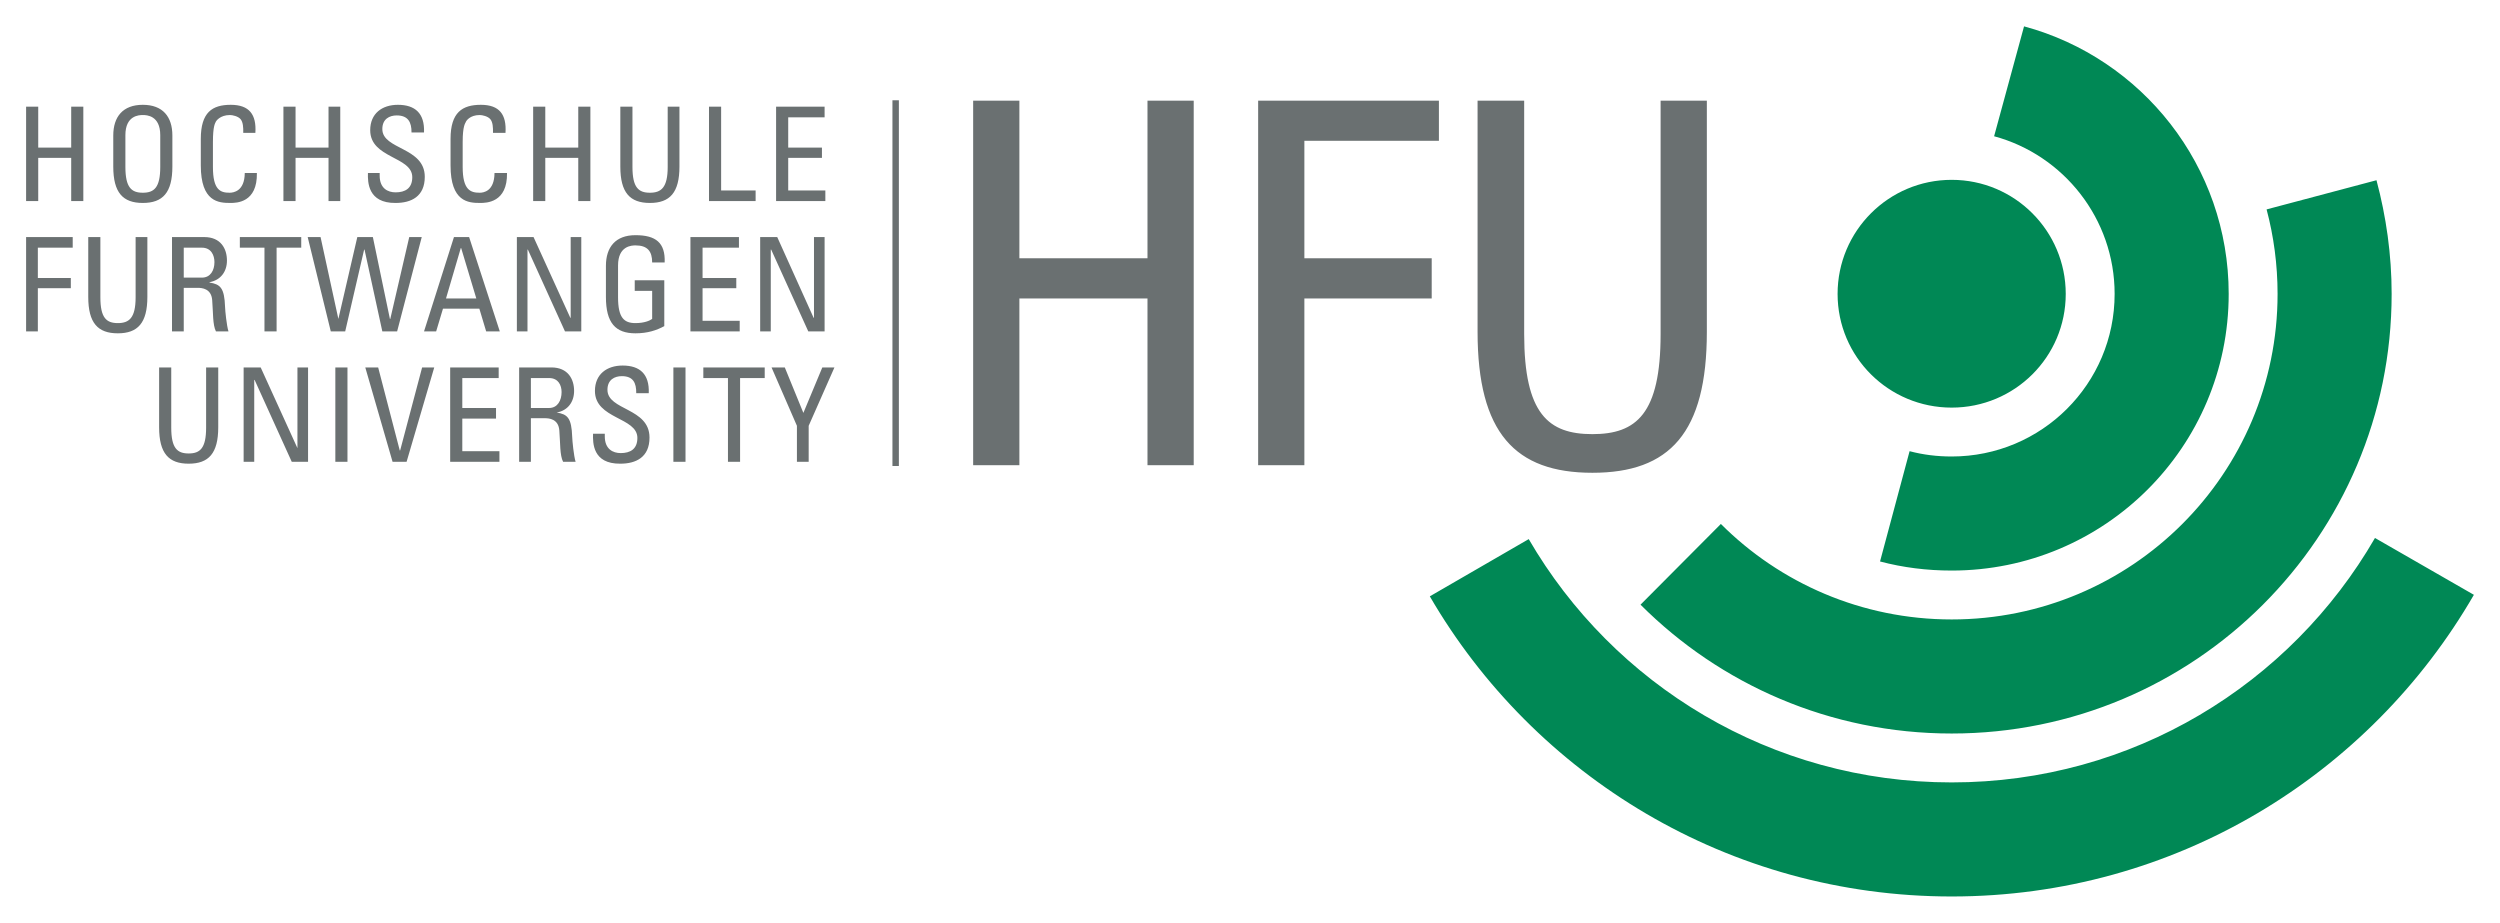 <?xml version="1.0" encoding="UTF-8" standalone="no"?> <svg xmlns:svg="http://www.w3.org/2000/svg" xmlns="http://www.w3.org/2000/svg" version="1.0" width="1024" height="378" viewBox="-2.152 -2.152 206.149 76.055" id="svg3289"><defs id="defs3291"></defs><path d="M 164.75,-1.1368684e-13 L 162.281,9.062 C 167.999,10.607 172.219,15.856 172.219,22.062 C 172.219,29.481 166.202,35.469 158.781,35.469 C 157.58,35.469 156.419,35.325 155.312,35.031 L 152.875,44.125 C 154.76,44.626 156.741,44.875 158.781,44.875 C 171.398,44.875 181.625,34.675 181.625,22.062 C 181.625,11.512 174.47,2.625 164.75,-1.1368684e-13 z M 158.781,12.656 C 153.589,12.656 149.375,16.869 149.375,22.062 C 149.375,27.258 153.589,31.438 158.781,31.438 C 163.979,31.438 168.188,27.258 168.188,22.062 C 168.187,16.869 163.979,12.656 158.781,12.656 z M 193.812,12.688 L 184.75,15.094 C 185.34,17.308 185.656,19.664 185.656,22.062 C 185.656,36.904 173.625,48.906 158.781,48.906 C 151.359,48.906 144.611,45.895 139.75,41.031 L 133.125,47.688 C 139.691,54.258 148.76,58.313 158.781,58.312 C 178.817,58.312 195.062,42.098 195.062,22.062 C 195.062,18.825 194.609,15.675 193.812,12.688 z M 193.688,42.188 C 186.72,54.248 173.711,62.344 158.781,62.344 C 143.891,62.344 130.885,54.294 123.906,42.281 L 115.75,47 C 124.359,61.814 140.415,71.75 158.781,71.75 C 177.191,71.75 193.249,61.745 201.844,46.875 L 193.688,42.188 z" id="path2448" style="fill:#008855;fill-opacity:1;fill-rule:nonzero;stroke:none"></path><path d="M 71.438,6.094 L 71.438,36.25 L 71.969,36.25 L 71.969,6.094 L 71.438,6.094 z M 78.094,6.125 L 78.094,36.188 L 81.906,36.188 L 81.906,22.438 L 92.469,22.438 L 92.469,36.188 L 96.281,36.188 L 96.281,6.125 L 92.469,6.125 L 92.469,19.125 L 81.906,19.125 L 81.906,6.125 L 78.094,6.125 z M 101.594,6.125 L 101.594,36.188 L 105.406,36.188 L 105.406,22.438 L 115.906,22.438 L 115.906,19.125 L 105.406,19.125 L 105.406,9.438 L 116.5,9.438 L 116.5,6.125 L 101.594,6.125 z M 119.688,6.125 L 119.688,25.188 C 119.688,33.521 122.783,36.812 129.156,36.812 C 135.531,36.812 138.594,33.521 138.594,25.188 L 138.594,6.125 L 134.781,6.125 L 134.781,25.375 C 134.781,31.959 132.781,33.625 129.156,33.625 C 125.532,33.625 123.531,31.959 123.531,25.375 L 123.531,6.125 L 119.688,6.125 z M 9.625,6.469 C 7.98,6.469 7.188,7.453 7.188,9 L 7.188,11.562 C 7.188,13.713 7.98,14.562 9.625,14.562 C 11.27,14.562 12.062,13.713 12.062,11.562 L 12.062,9 C 12.062,7.452 11.27,6.469 9.625,6.469 z M 16.875,6.469 C 15.348,6.469 14.406,7.088 14.406,9.281 L 14.406,11.469 C 14.406,14.477 15.876,14.563 16.844,14.562 C 17.349,14.562 19.074,14.545 19.031,12.094 L 18.031,12.094 C 18.02,13.61 17.082,13.719 16.781,13.719 C 16.019,13.719 15.406,13.498 15.406,11.594 L 15.406,9.531 C 15.406,8.199 15.594,7.992 15.625,7.906 C 15.658,7.799 15.995,7.313 16.812,7.312 C 17.016,7.312 17.484,7.409 17.688,7.656 C 17.892,7.902 17.918,8.341 17.906,8.781 L 18.906,8.781 C 19.003,7.276 18.412,6.469 16.875,6.469 z M 30.656,6.469 C 29.355,6.469 28.375,7.186 28.375,8.562 C 28.375,10.896 31.844,10.717 31.844,12.438 C 31.844,13.363 31.254,13.688 30.469,13.688 C 29.834,13.688 29.156,13.366 29.156,12.312 L 29.156,12.094 L 28.188,12.094 C 28.165,12.835 28.179,14.585 30.469,14.562 C 31.749,14.562 32.875,14.04 32.875,12.406 C 32.875,9.944 29.375,10.179 29.375,8.469 C 29.375,7.631 29.971,7.344 30.562,7.344 C 31.497,7.344 31.791,7.9 31.781,8.75 L 32.812,8.75 C 32.877,7.169 32.075,6.469 30.656,6.469 z M 37.5,6.469 C 35.972,6.469 35,7.088 35,9.281 L 35,11.469 C 35,14.477 36.47,14.563 37.438,14.562 C 37.944,14.562 39.699,14.545 39.656,12.094 L 38.625,12.094 C 38.614,13.61 37.708,13.719 37.406,13.719 C 36.644,13.719 36,13.498 36,11.594 L 36,9.531 C 36,8.199 36.218,7.992 36.25,7.906 C 36.281,7.799 36.589,7.313 37.406,7.312 C 37.61,7.312 38.078,7.409 38.281,7.656 C 38.486,7.902 38.511,8.341 38.5,8.781 L 39.531,8.781 C 39.627,7.276 39.038,6.469 37.5,6.469 z M 0,6.625 L 0,14.406 L 1,14.406 L 1,10.844 L 3.719,10.844 L 3.719,14.406 L 4.719,14.406 L 4.719,6.625 L 3.719,6.625 L 3.719,10 L 1,10 L 1,6.625 L 0,6.625 z M 21.219,6.625 L 21.219,14.406 L 22.219,14.406 L 22.219,10.844 L 24.938,10.844 L 24.938,14.406 L 25.906,14.406 L 25.906,6.625 L 24.938,6.625 L 24.938,10 L 22.219,10 L 22.219,6.625 L 21.219,6.625 z M 41.812,6.625 L 41.812,14.406 L 42.812,14.406 L 42.812,10.844 L 45.531,10.844 L 45.531,14.406 L 46.531,14.406 L 46.531,6.625 L 45.531,6.625 L 45.531,10 L 42.812,10 L 42.812,6.625 L 41.812,6.625 z M 49,6.625 L 49,11.562 C 49,13.713 49.792,14.562 51.438,14.562 C 53.083,14.562 53.875,13.713 53.875,11.562 L 53.875,6.625 L 52.906,6.625 L 52.906,11.594 C 52.906,13.293 52.373,13.719 51.438,13.719 C 50.502,13.719 50,13.293 50,11.594 L 50,6.625 L 49,6.625 z M 56.312,6.625 L 56.312,14.406 L 60.156,14.406 L 60.156,13.531 L 57.312,13.531 L 57.312,6.625 L 56.312,6.625 z M 61.844,6.625 L 61.844,14.406 L 65.906,14.406 L 65.906,13.531 L 62.844,13.531 L 62.844,10.844 L 65.625,10.844 L 65.625,10 L 62.844,10 L 62.844,7.5 L 65.844,7.5 L 65.844,6.625 L 61.844,6.625 z M 9.625,7.312 C 9.938,7.312 11.063,7.345 11.062,8.969 L 11.062,11.594 C 11.062,13.293 10.56,13.719 9.625,13.719 C 8.69,13.719 8.188,13.293 8.188,11.594 L 8.188,8.969 C 8.188,7.345 9.313,7.312 9.625,7.312 z M 50.25,17.219 C 48.605,17.219 47.812,18.203 47.812,19.75 L 47.812,22.312 C 47.812,24.462 48.605,25.312 50.25,25.312 C 51.25,25.312 51.99,25.063 52.625,24.719 L 52.625,20.938 L 50.188,20.938 L 50.188,21.812 L 51.625,21.812 L 51.625,24.125 C 51.42,24.275 50.96,24.469 50.25,24.469 C 49.315,24.469 48.813,24.043 48.812,22.344 L 48.812,19.719 C 48.812,18.095 49.939,18.063 50.25,18.062 C 51.25,18.062 51.625,18.555 51.625,19.469 L 52.656,19.469 C 52.72,17.845 51.928,17.219 50.25,17.219 z M 0,17.375 L 0,25.156 L 0.969,25.156 L 0.969,21.594 L 3.688,21.594 L 3.688,20.75 L 0.969,20.75 L 0.969,18.25 L 3.844,18.25 L 3.844,17.375 L 0,17.375 z M 5.125,17.375 L 5.125,22.312 C 5.125,24.462 5.918,25.312 7.562,25.312 C 9.207,25.312 10,24.462 10,22.312 L 10,17.375 L 9.031,17.375 L 9.031,22.344 C 9.031,24.043 8.499,24.469 7.562,24.469 C 6.628,24.469 6.125,24.043 6.125,22.344 L 6.125,17.375 L 5.125,17.375 z M 12.031,17.375 L 12.031,25.156 L 13,25.156 L 13,21.562 L 14.156,21.562 C 14.49,21.562 15.268,21.616 15.344,22.562 C 15.429,23.595 15.377,24.617 15.656,25.156 L 16.688,25.156 C 16.536,24.671 16.416,23.459 16.406,23.125 C 16.352,21.566 16.017,21.265 15.125,21.125 L 15.125,21.094 C 16.039,20.933 16.562,20.226 16.562,19.312 C 16.562,18.345 16.064,17.375 14.688,17.375 L 12.031,17.375 z M 17.625,17.375 L 17.625,18.25 L 19.656,18.25 L 19.656,25.156 L 20.656,25.156 L 20.656,18.25 L 22.688,18.25 L 22.688,17.375 L 17.625,17.375 z M 23.219,17.375 L 25.125,25.156 L 26.312,25.156 L 27.875,18.406 L 27.906,18.406 L 29.375,25.156 L 30.594,25.156 L 32.625,17.375 L 31.594,17.375 L 30.031,24.125 L 30,24.125 L 28.594,17.375 L 27.312,17.375 L 25.75,24.125 L 24.281,17.375 L 23.219,17.375 z M 35.281,17.375 L 32.812,25.156 L 33.812,25.156 L 34.375,23.281 L 37.375,23.281 L 37.938,25.156 L 39.062,25.156 L 36.531,17.375 L 35.281,17.375 z M 40.469,17.375 L 40.469,25.156 L 41.344,25.156 L 41.344,18.406 L 41.375,18.406 L 44.438,25.156 L 45.781,25.156 L 45.781,17.375 L 44.906,17.375 L 44.906,24.031 L 44.875,24.031 L 41.844,17.375 L 40.469,17.375 z M 54.781,17.375 L 54.781,25.156 L 58.844,25.156 L 58.844,24.281 L 55.781,24.281 L 55.781,21.594 L 58.562,21.594 L 58.562,20.75 L 55.781,20.75 L 55.781,18.25 L 58.781,18.25 L 58.781,17.375 L 54.781,17.375 z M 60.531,17.375 L 60.531,25.156 L 61.406,25.156 L 61.406,18.406 L 61.438,18.406 L 64.5,25.156 L 65.844,25.156 L 65.844,17.375 L 64.969,17.375 L 64.969,24.031 L 64.938,24.031 L 61.938,17.375 L 60.531,17.375 z M 13,18.25 L 14.5,18.25 C 15.262,18.25 15.531,18.879 15.531,19.438 C 15.531,20.115 15.209,20.719 14.5,20.719 L 13,20.719 L 13,18.25 z M 35.844,18.281 L 35.875,18.281 L 37.125,22.438 L 34.625,22.438 L 35.844,18.281 z M 49.188,27.969 C 47.886,27.969 46.906,28.686 46.906,30.062 C 46.906,32.396 50.406,32.218 50.406,33.938 C 50.406,34.862 49.816,35.188 49.031,35.188 C 48.396,35.188 47.719,34.866 47.719,33.812 L 47.719,33.594 L 46.75,33.594 C 46.727,34.335 46.71,36.085 49,36.062 C 50.28,36.062 51.406,35.54 51.406,33.906 C 51.406,31.444 47.937,31.679 47.938,29.969 C 47.938,29.131 48.534,28.844 49.125,28.844 C 50.06,28.844 50.323,29.4 50.312,30.25 L 51.344,30.25 C 51.409,28.669 50.606,27.969 49.188,27.969 z M 10.969,28.125 L 10.969,33.062 C 10.969,35.212 11.761,36.063 13.406,36.062 C 15.051,36.062 15.844,35.213 15.844,33.062 L 15.844,28.125 L 14.844,28.125 L 14.844,33.094 C 14.844,34.792 14.342,35.219 13.406,35.219 C 12.471,35.219 11.969,34.792 11.969,33.094 L 11.969,28.125 L 10.969,28.125 z M 17.938,28.125 L 17.938,35.906 L 18.812,35.906 L 18.812,29.156 L 18.844,29.156 L 21.906,35.906 L 23.25,35.906 L 23.25,28.125 L 22.375,28.125 L 22.375,34.781 L 19.344,28.125 L 17.938,28.125 z M 25.5,28.125 L 25.5,35.906 L 26.5,35.906 L 26.5,28.125 L 25.5,28.125 z M 27.969,28.125 L 30.219,35.906 L 31.375,35.906 L 33.656,28.125 L 32.656,28.125 L 30.844,34.969 L 30.812,34.969 L 29.031,28.125 L 27.969,28.125 z M 34.969,28.125 L 34.969,35.906 L 39.031,35.906 L 39.031,35.031 L 35.969,35.031 L 35.969,32.344 L 38.75,32.344 L 38.75,31.469 L 35.969,31.469 L 35.969,29 L 38.969,29 L 38.969,28.125 L 34.969,28.125 z M 40.656,28.125 L 40.656,35.906 L 41.625,35.906 L 41.625,32.312 L 42.781,32.312 C 43.115,32.312 43.894,32.366 43.969,33.312 C 44.055,34.345 44.002,35.368 44.281,35.906 L 45.312,35.906 C 45.161,35.421 45.041,34.178 45.031,33.844 C 44.977,32.285 44.643,31.984 43.75,31.844 C 44.664,31.683 45.188,30.976 45.188,30.062 C 45.188,29.095 44.689,28.125 43.312,28.125 L 40.656,28.125 z M 53.375,28.125 L 53.375,35.906 L 54.375,35.906 L 54.375,28.125 L 53.375,28.125 z M 55.844,28.125 L 55.844,29 L 57.875,29 L 57.875,35.906 L 58.875,35.906 L 58.875,29 L 60.906,29 L 60.906,28.125 L 55.844,28.125 z M 61.469,28.125 L 63.562,32.938 L 63.562,35.906 L 64.531,35.906 L 64.531,32.938 L 66.656,28.125 L 65.656,28.125 L 64.094,31.875 L 62.562,28.125 L 61.469,28.125 z M 41.625,29 L 43.125,29 C 43.888,29 44.156,29.598 44.156,30.156 C 44.156,30.834 43.834,31.469 43.125,31.469 L 41.625,31.469 L 41.625,29 z" id="path2464" style="fill:#6a7071;fill-opacity:1;fill-rule:nonzero;stroke:none"></path></svg> 